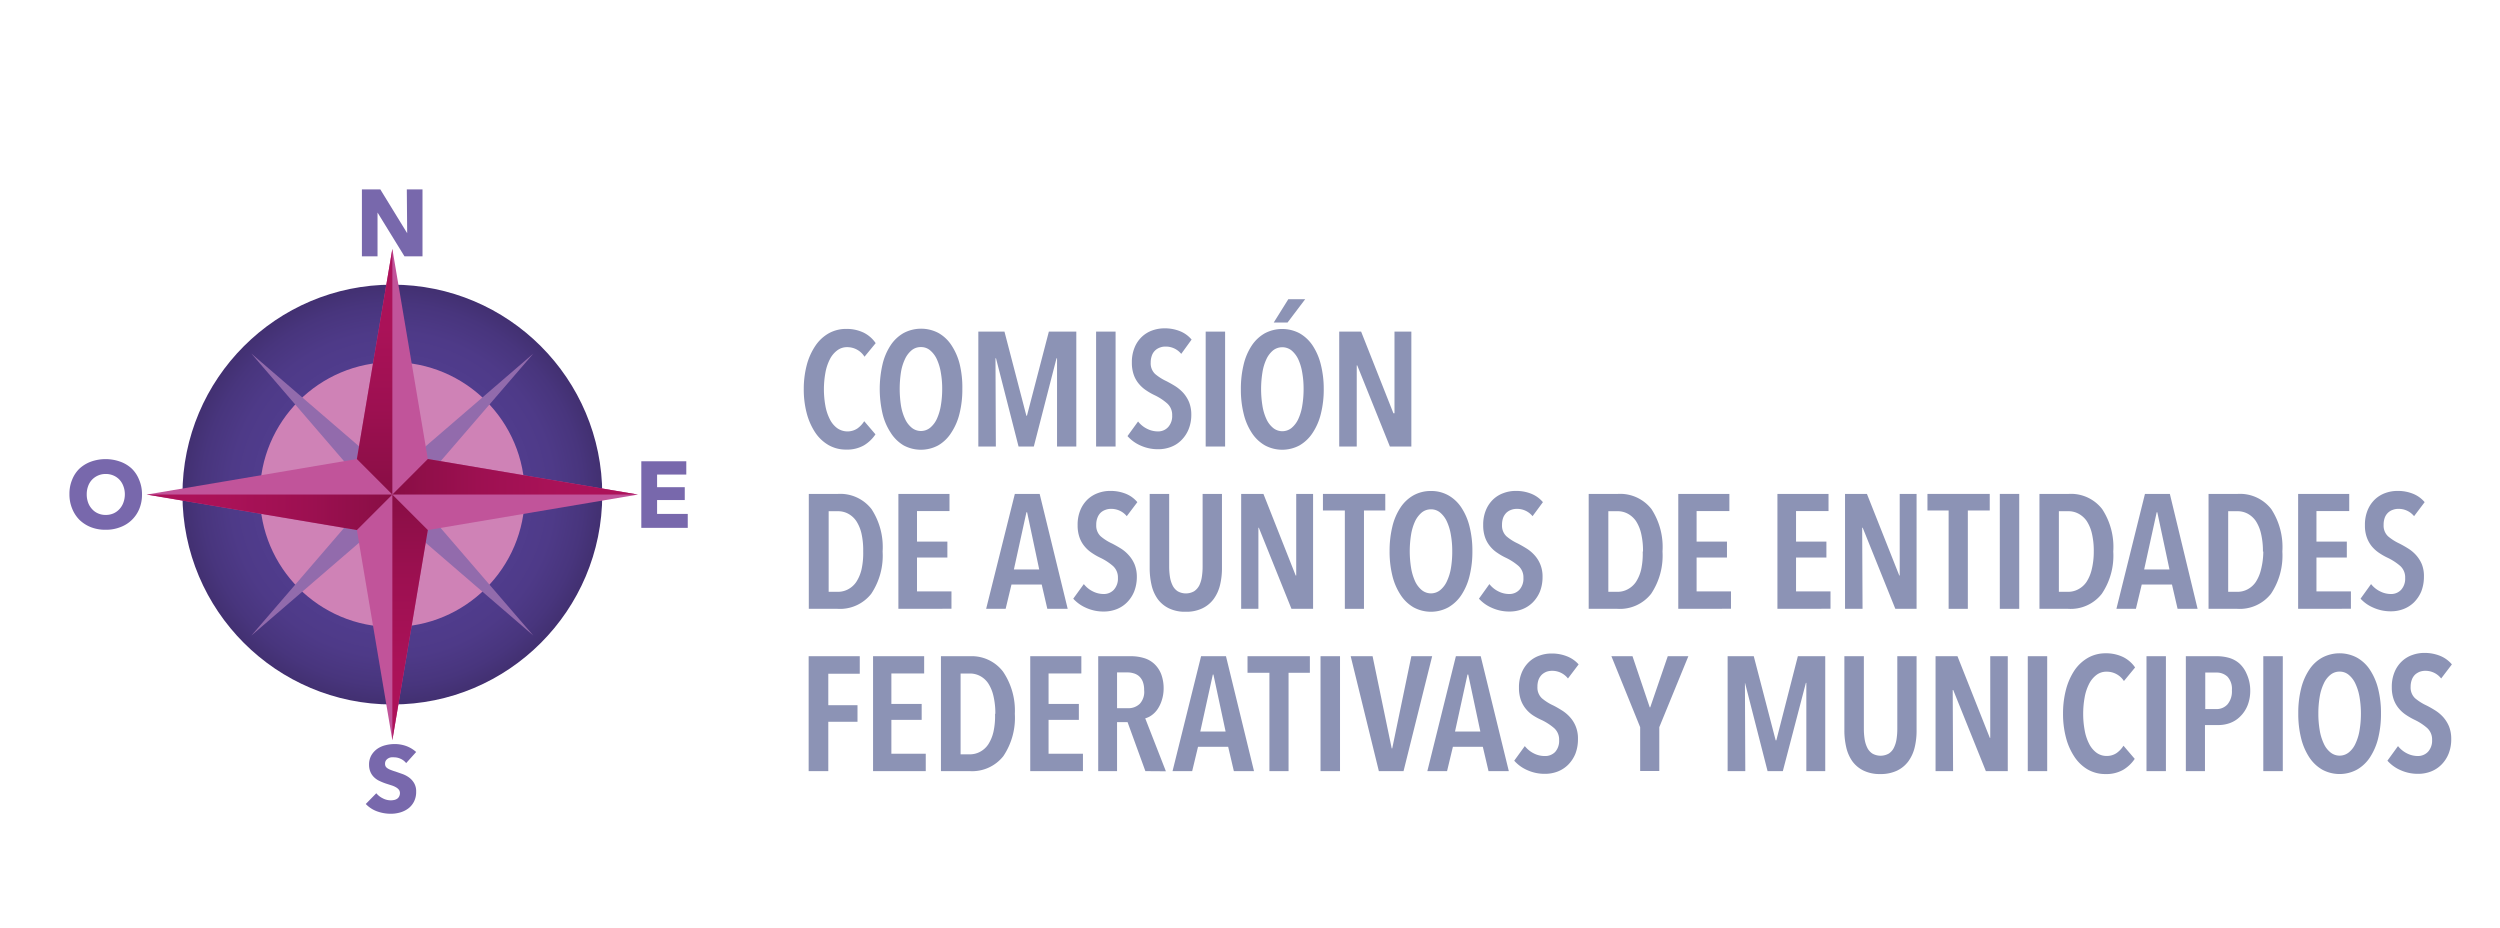 <svg id="Capa_1" data-name="Capa 1" xmlns="http://www.w3.org/2000/svg" xmlns:xlink="http://www.w3.org/1999/xlink" viewBox="0 0 342.42 127.06"><defs><style>.cls-1{fill:#8c93b5;}.cls-2{fill:url(#Degradado_sin_nombre_28);}.cls-3{fill:#cf82b6;}.cls-4{fill:#926bac;}.cls-5{fill:#c1549a;}.cls-6{fill:url(#Degradado_sin_nombre_12);}.cls-7{fill:url(#Degradado_sin_nombre_3);}.cls-8{fill:url(#Degradado_sin_nombre_3-2);}.cls-9{fill:url(#Degradado_sin_nombre_12-2);}.cls-10{fill:#7868ac;}</style><radialGradient id="Degradado_sin_nombre_28" cx="53.74" cy="67.74" r="28.75" gradientUnits="userSpaceOnUse"><stop offset="0" stop-color="#523e91"/><stop offset="0.57" stop-color="#513d8f"/><stop offset="0.77" stop-color="#4e3a88"/><stop offset="0.91" stop-color="#48357d"/><stop offset="1" stop-color="#423071"/></radialGradient><linearGradient id="Degradado_sin_nombre_12" x1="56.17" y1="101.38" x2="56.17" y2="67.74" gradientUnits="userSpaceOnUse"><stop offset="0" stop-color="#ae125a"/><stop offset="0.32" stop-color="#aa1258"/><stop offset="0.65" stop-color="#9d1051"/><stop offset="0.99" stop-color="#890e45"/><stop offset="1" stop-color="#880e45"/></linearGradient><linearGradient id="Degradado_sin_nombre_3" x1="51.31" y1="67.74" x2="51.31" y2="34.09" gradientUnits="userSpaceOnUse"><stop offset="0" stop-color="#880e45"/><stop offset="0.01" stop-color="#890e45"/><stop offset="0.35" stop-color="#9d1051"/><stop offset="0.68" stop-color="#aa1258"/><stop offset="1" stop-color="#ae125a"/></linearGradient><linearGradient id="Degradado_sin_nombre_3-2" x1="53.74" y1="65.31" x2="87.38" y2="65.31" xlink:href="#Degradado_sin_nombre_3"/><linearGradient id="Degradado_sin_nombre_12-2" x1="20.1" y1="70.17" x2="53.74" y2="70.17" xlink:href="#Degradado_sin_nombre_12"/></defs><path class="cls-1" d="M118.33,61a4.66,4.66,0,0,1-2.44.58,4.78,4.78,0,0,1-2.41-.62,5.52,5.52,0,0,1-1.82-1.72,8.86,8.86,0,0,1-1.16-2.62,12.71,12.71,0,0,1-.41-3.31A12.85,12.85,0,0,1,110.5,50a8.64,8.64,0,0,1,1.17-2.62,5.45,5.45,0,0,1,1.83-1.72,4.85,4.85,0,0,1,2.39-.61,5.38,5.38,0,0,1,2.38.5A4.31,4.31,0,0,1,119.94,47l-1.53,1.86a2.78,2.78,0,0,0-2.36-1.31,2.2,2.2,0,0,0-1.4.46,3.43,3.43,0,0,0-1,1.23,6.52,6.52,0,0,0-.6,1.84,12.7,12.7,0,0,0,0,4.49,6.56,6.56,0,0,0,.6,1.83,3.35,3.35,0,0,0,1,1.23,2.46,2.46,0,0,0,2.78.06,3.51,3.51,0,0,0,.94-1l1.54,1.8A5,5,0,0,1,118.33,61Z"/><path class="cls-1" d="M131.81,53.27a13.61,13.61,0,0,1-.39,3.39,8.21,8.21,0,0,1-1.13,2.61A5.21,5.21,0,0,1,128.51,61a5,5,0,0,1-4.75,0A5.3,5.3,0,0,1,122,59.27a8.2,8.2,0,0,1-1.12-2.61,15.07,15.07,0,0,1,0-6.77,8.1,8.1,0,0,1,1.11-2.6,5.21,5.21,0,0,1,1.79-1.68,5.1,5.1,0,0,1,4.76,0,5.18,5.18,0,0,1,1.78,1.68,8.35,8.35,0,0,1,1.13,2.6A13.58,13.58,0,0,1,131.81,53.27Zm-2.76,0a12.52,12.52,0,0,0-.19-2.26,7.1,7.1,0,0,0-.55-1.82,3.49,3.49,0,0,0-.92-1.21,1.89,1.89,0,0,0-1.25-.44,1.93,1.93,0,0,0-1.28.44,3.47,3.47,0,0,0-.91,1.21A6.73,6.73,0,0,0,123.4,51a15.11,15.11,0,0,0,0,4.52,6.92,6.92,0,0,0,.55,1.83,3.34,3.34,0,0,0,.91,1.22,2,2,0,0,0,2.56,0,3.45,3.45,0,0,0,.91-1.22,7.32,7.32,0,0,0,.54-1.83A13.53,13.53,0,0,0,129.05,53.27Z"/><path class="cls-1" d="M144.78,61.16l0-12.09h-.07L141.6,61.16h-2.09l-3.09-12.09h-.07l.05,12.09H134V45.42h3.58l3,11.52h.08l3-11.52h3.76V61.16Z"/><path class="cls-1" d="M150.13,61.16V45.42h2.67V61.16Z"/><path class="cls-1" d="M161.79,48.47a2.72,2.72,0,0,0-2.18-1,2,2,0,0,0-.73.13,1.82,1.82,0,0,0-.65.39,1.76,1.76,0,0,0-.45.68,2.79,2.79,0,0,0-.17,1,2,2,0,0,0,.6,1.55,7,7,0,0,0,1.58,1c.38.2.78.42,1.18.67a5.55,5.55,0,0,1,1.09.91,4.65,4.65,0,0,1,.8,1.27,4.57,4.57,0,0,1,.31,1.73,5.28,5.28,0,0,1-.37,2,4.49,4.49,0,0,1-1,1.5,4,4,0,0,1-1.43.92,4.82,4.82,0,0,1-1.73.31,5.75,5.75,0,0,1-2.43-.51,5.15,5.15,0,0,1-1.78-1.29l1.45-2a3.54,3.54,0,0,0,1.23,1,3.29,3.29,0,0,0,1.48.36,1.85,1.85,0,0,0,1.4-.58,2.24,2.24,0,0,0,.56-1.62,2.09,2.09,0,0,0-.67-1.62,7.51,7.51,0,0,0-1.69-1.12,8.43,8.43,0,0,1-1.21-.69,4.51,4.51,0,0,1-1-.9,3.92,3.92,0,0,1-.69-1.22,4.9,4.9,0,0,1-.26-1.68,5.18,5.18,0,0,1,.39-2.1,4.19,4.19,0,0,1,1-1.45,4.11,4.11,0,0,1,1.43-.86,5,5,0,0,1,1.62-.28,5.61,5.61,0,0,1,2.15.39,4.07,4.07,0,0,1,1.59,1.15Z"/><path class="cls-1" d="M165.14,61.16V45.42h2.66V61.16Z"/><path class="cls-1" d="M181.31,53.27a13.61,13.61,0,0,1-.39,3.39,8.2,8.2,0,0,1-1.12,2.61A5.33,5.33,0,0,1,178,61a5,5,0,0,1-4.75,0,5.3,5.3,0,0,1-1.78-1.69,8.2,8.2,0,0,1-1.12-2.61,13.61,13.61,0,0,1-.39-3.39,14.09,14.09,0,0,1,.38-3.38,8.1,8.1,0,0,1,1.11-2.6,5.3,5.3,0,0,1,1.79-1.68,5.1,5.1,0,0,1,4.76,0,5.3,5.3,0,0,1,1.79,1.68,8.34,8.34,0,0,1,1.12,2.6A13.58,13.58,0,0,1,181.31,53.27Zm-2.76,0a12.52,12.52,0,0,0-.19-2.26,7.1,7.1,0,0,0-.55-1.82A3.6,3.6,0,0,0,176.9,48a2.05,2.05,0,0,0-2.54,0,3.47,3.47,0,0,0-.91,1.21,6.74,6.74,0,0,0-.54,1.82,14.28,14.28,0,0,0,0,4.52,6.92,6.92,0,0,0,.54,1.83,3.34,3.34,0,0,0,.91,1.22,2,2,0,0,0,2.56,0,3.45,3.45,0,0,0,.91-1.22,6.92,6.92,0,0,0,.54-1.83A13.53,13.53,0,0,0,178.55,53.27Zm-2.2-9.09h-1.89l2-3.2h2.31Z"/><path class="cls-1" d="M190.37,61.16,185.9,50.05h-.07l0,11.11h-2.4V45.42h3l4.42,11.18H191l0-11.18h2.31V61.16Z"/><path class="cls-1" d="M120.89,75.54a9.4,9.4,0,0,1-1.56,5.79,5.44,5.44,0,0,1-4.62,2.06h-3.93V67.65h4a5.42,5.42,0,0,1,4.59,2.08A9.51,9.51,0,0,1,120.89,75.54Zm-2.66,0A10.37,10.37,0,0,0,118,73.1a5.36,5.36,0,0,0-.72-1.74,3.19,3.19,0,0,0-1.11-1,2.93,2.93,0,0,0-1.4-.34h-1.27V81.06h1.27a2.94,2.94,0,0,0,1.4-.35,3.1,3.1,0,0,0,1.11-1A5.43,5.43,0,0,0,118,78,10.19,10.19,0,0,0,118.23,75.54Z"/><path class="cls-1" d="M123.05,83.39V67.65h7V70H125.6v4.18h4.16v2.18H125.6V81h4.72v2.38Z"/><path class="cls-1" d="M143.45,83.39l-.77-3.33h-4.14l-.8,3.33h-2.67L139,67.65h3.4l3.84,15.74Zm-2.77-13.23h-.09L138.87,78h3.47Z"/><path class="cls-1" d="M154.33,70.7a2.72,2.72,0,0,0-2.18-1,2,2,0,0,0-.73.13,1.86,1.86,0,0,0-.65.38,1.88,1.88,0,0,0-.45.69,2.56,2.56,0,0,0-.17,1,2,2,0,0,0,.6,1.55,6.75,6.75,0,0,0,1.58,1c.38.2.78.42,1.18.67a4.93,4.93,0,0,1,1.08.91,4.45,4.45,0,0,1,.81,1.27,4.53,4.53,0,0,1,.31,1.73,5.47,5.47,0,0,1-.37,2,4.49,4.49,0,0,1-1,1.5,4.14,4.14,0,0,1-1.43.92,4.83,4.83,0,0,1-1.74.31,5.74,5.74,0,0,1-2.42-.51A5.15,5.15,0,0,1,147,82l1.45-2a3.54,3.54,0,0,0,1.23,1,3.29,3.29,0,0,0,1.48.36,1.85,1.85,0,0,0,1.4-.58,2.26,2.26,0,0,0,.56-1.62,2.11,2.11,0,0,0-.67-1.63,7.73,7.73,0,0,0-1.69-1.11,8.43,8.43,0,0,1-1.21-.69,4.51,4.51,0,0,1-1-.9,3.92,3.92,0,0,1-.69-1.22,4.94,4.94,0,0,1-.26-1.68,5.18,5.18,0,0,1,.39-2.1,4.3,4.3,0,0,1,1-1.45,4.15,4.15,0,0,1,1.44-.86,4.76,4.76,0,0,1,1.62-.28,5.61,5.61,0,0,1,2.15.39,4,4,0,0,1,1.58,1.15Z"/><path class="cls-1" d="M167.1,80.15a5.34,5.34,0,0,1-.87,1.9,4.16,4.16,0,0,1-1.54,1.27,5,5,0,0,1-2.3.47,5,5,0,0,1-2.29-.47,4.13,4.13,0,0,1-1.53-1.27,5.3,5.3,0,0,1-.84-1.9,10.29,10.29,0,0,1-.26-2.34V67.65h2.67v9.92a9.18,9.18,0,0,0,.1,1.41,4.05,4.05,0,0,0,.36,1.19,2,2,0,0,0,.7.81,2.28,2.28,0,0,0,2.26,0,2.15,2.15,0,0,0,.71-.81,4.05,4.05,0,0,0,.35-1.19,9.18,9.18,0,0,0,.1-1.41V67.65h2.65V77.81A9.75,9.75,0,0,1,167.1,80.15Z"/><path class="cls-1" d="M176.89,83.39l-4.47-11.11h-.06l0,11.11H170V67.65h3.05l4.42,11.18h.07l0-11.18h2.31V83.39Z"/><path class="cls-1" d="M186.82,69.92V83.39H184.2V69.92h-3V67.65h8.54v2.27Z"/><path class="cls-1" d="M201.67,75.5a13.72,13.72,0,0,1-.39,3.39,8.3,8.3,0,0,1-1.12,2.61,5.33,5.33,0,0,1-1.79,1.69,5,5,0,0,1-4.75,0,5.27,5.27,0,0,1-1.77-1.69,8.31,8.31,0,0,1-1.13-2.61,13.72,13.72,0,0,1-.39-3.39,14,14,0,0,1,.38-3.38,8.1,8.1,0,0,1,1.11-2.6,5.2,5.2,0,0,1,1.79-1.68,4.87,4.87,0,0,1,2.39-.59,4.79,4.79,0,0,1,2.37.59,5.2,5.2,0,0,1,1.79,1.68,8.34,8.34,0,0,1,1.12,2.6A13.53,13.53,0,0,1,201.67,75.5Zm-2.76,0a12.52,12.52,0,0,0-.19-2.26,7.1,7.1,0,0,0-.55-1.82,3.47,3.47,0,0,0-.91-1.21,1.93,1.93,0,0,0-1.26-.45,2,2,0,0,0-1.28.45,3.6,3.6,0,0,0-.91,1.21,7.11,7.11,0,0,0-.54,1.82,14.28,14.28,0,0,0,0,4.52,7.32,7.32,0,0,0,.54,1.83,3.45,3.45,0,0,0,.91,1.22,2,2,0,0,0,2.56,0,3.34,3.34,0,0,0,.91-1.22,6.92,6.92,0,0,0,.55-1.83A13.56,13.56,0,0,0,198.91,75.5Z"/><path class="cls-1" d="M209.91,70.7a2.72,2.72,0,0,0-2.18-1,2.1,2.1,0,0,0-.74.13,1.91,1.91,0,0,0-.64.38,2,2,0,0,0-.46.69,2.76,2.76,0,0,0-.16,1,2,2,0,0,0,.6,1.55,6.75,6.75,0,0,0,1.58,1c.38.2.77.42,1.17.67a5,5,0,0,1,1.09.91,4.22,4.22,0,0,1,.8,1.27,4.35,4.35,0,0,1,.31,1.73,5.47,5.47,0,0,1-.36,2,4.65,4.65,0,0,1-1,1.5,4.23,4.23,0,0,1-1.43.92,4.83,4.83,0,0,1-1.74.31,5.74,5.74,0,0,1-2.42-.51A5.06,5.06,0,0,1,202.57,82L204,80a3.54,3.54,0,0,0,1.23,1,3.26,3.26,0,0,0,1.48.36,1.85,1.85,0,0,0,1.4-.58,2.26,2.26,0,0,0,.55-1.62,2.1,2.1,0,0,0-.66-1.63,7.73,7.73,0,0,0-1.69-1.11,7.92,7.92,0,0,1-1.21-.69,4.3,4.3,0,0,1-1-.9,3.92,3.92,0,0,1-.69-1.22,4.94,4.94,0,0,1-.26-1.68,5.18,5.18,0,0,1,.39-2.1,4.3,4.3,0,0,1,1-1.45,4.06,4.06,0,0,1,1.44-.86,4.76,4.76,0,0,1,1.62-.28,5.55,5.55,0,0,1,2.14.39,4.07,4.07,0,0,1,1.59,1.15Z"/><path class="cls-1" d="M227.71,75.54a9.4,9.4,0,0,1-1.56,5.79,5.44,5.44,0,0,1-4.62,2.06H217.6V67.65h4a5.43,5.43,0,0,1,4.6,2.08A9.51,9.51,0,0,1,227.71,75.54Zm-2.67,0a10.41,10.41,0,0,0-.25-2.44,5.36,5.36,0,0,0-.72-1.74,3.22,3.22,0,0,0-1.12-1,2.9,2.9,0,0,0-1.4-.34h-1.26V81.06h1.26a2.91,2.91,0,0,0,1.4-.35,3.12,3.12,0,0,0,1.12-1,5.43,5.43,0,0,0,.72-1.72A10.23,10.23,0,0,0,225,75.54Z"/><path class="cls-1" d="M229.87,83.39V67.65h7V70h-4.49v4.18h4.16v2.18h-4.16V81h4.71v2.38Z"/><path class="cls-1" d="M243.45,83.39V67.65h7V70H246v4.18h4.16v2.18H246V81h4.72v2.38Z"/><path class="cls-1" d="M259.6,83.39l-4.47-11.11h-.07l.05,11.11h-2.4V67.65h3l4.43,11.18h.06l0-11.18h2.31V83.39Z"/><path class="cls-1" d="M269.53,69.92V83.39H266.9V69.92H264V67.65h8.53v2.27Z"/><path class="cls-1" d="M273.91,83.39V67.65h2.66V83.39Z"/><path class="cls-1" d="M289.45,75.54a9.34,9.34,0,0,1-1.57,5.79,5.41,5.41,0,0,1-4.61,2.06h-3.93V67.65h4a5.4,5.4,0,0,1,4.59,2.08A9.44,9.44,0,0,1,289.45,75.54Zm-2.67,0a10.41,10.41,0,0,0-.25-2.44,5.36,5.36,0,0,0-.72-1.74,3.22,3.22,0,0,0-1.12-1,2.9,2.9,0,0,0-1.4-.34H282V81.06h1.26a2.91,2.91,0,0,0,1.4-.35,3.12,3.12,0,0,0,1.12-1,5.43,5.43,0,0,0,.72-1.72A10.23,10.23,0,0,0,286.78,75.54Z"/><path class="cls-1" d="M298.26,83.39l-.77-3.33h-4.14l-.8,3.33h-2.67l3.91-15.74h3.41L301,83.39Zm-2.78-13.23h-.08L293.68,78h3.47Z"/><path class="cls-1" d="M312.61,75.54a9.4,9.4,0,0,1-1.56,5.79,5.44,5.44,0,0,1-4.62,2.06H302.5V67.65h4a5.42,5.42,0,0,1,4.59,2.08A9.51,9.51,0,0,1,312.61,75.54Zm-2.66,0a10.37,10.37,0,0,0-.26-2.44,5.36,5.36,0,0,0-.72-1.74,3.19,3.19,0,0,0-1.11-1,2.93,2.93,0,0,0-1.4-.34h-1.27V81.06h1.27a2.94,2.94,0,0,0,1.4-.35,3.1,3.1,0,0,0,1.11-1,5.43,5.43,0,0,0,.72-1.72A10.19,10.19,0,0,0,310,75.54Z"/><path class="cls-1" d="M314.77,83.39V67.65h7V70h-4.49v4.18h4.16v2.18h-4.16V81H322v2.38Z"/><path class="cls-1" d="M330.65,70.7a2.69,2.69,0,0,0-2.17-1,2.06,2.06,0,0,0-.74.13,1.78,1.78,0,0,0-1.1,1.07,2.76,2.76,0,0,0-.16,1,2,2,0,0,0,.6,1.55,6.88,6.88,0,0,0,1.57,1c.39.2.78.42,1.18.67a5,5,0,0,1,1.09.91,4.43,4.43,0,0,1,.8,1.27A4.35,4.35,0,0,1,332,79a5.47,5.47,0,0,1-.36,2,4.65,4.65,0,0,1-1,1.5,4.18,4.18,0,0,1-1.44.92,4.74,4.74,0,0,1-1.73.31,5.74,5.74,0,0,1-2.42-.51A5.06,5.06,0,0,1,323.32,82l1.44-2A3.57,3.57,0,0,0,326,81a3.26,3.26,0,0,0,1.48.36,1.85,1.85,0,0,0,1.4-.58,2.26,2.26,0,0,0,.55-1.62,2.1,2.1,0,0,0-.66-1.63,7.73,7.73,0,0,0-1.69-1.11,8.54,8.54,0,0,1-1.22-.69,4.74,4.74,0,0,1-1-.9,4.11,4.11,0,0,1-.68-1.22,4.71,4.71,0,0,1-.26-1.68,5.18,5.18,0,0,1,.39-2.1,4.3,4.3,0,0,1,1-1.45,4.11,4.11,0,0,1,1.43-.86,4.86,4.86,0,0,1,1.63-.28,5.55,5.55,0,0,1,2.14.39,4.07,4.07,0,0,1,1.59,1.15Z"/><path class="cls-1" d="M113.45,92.28v4.31h4v2.27h-4v6.76h-2.69V89.88h7v2.4Z"/><path class="cls-1" d="M119.58,105.62V89.88h7v2.36h-4.49v4.18h4.15V98.6h-4.15v4.64h4.71v2.38Z"/><path class="cls-1" d="M139,97.77a9.4,9.4,0,0,1-1.57,5.79,5.45,5.45,0,0,1-4.61,2.06h-3.94V89.88h4A5.39,5.39,0,0,1,137.39,92,9.51,9.51,0,0,1,139,97.77Zm-2.67,0a10.31,10.31,0,0,0-.26-2.44,5.36,5.36,0,0,0-.72-1.74,3.1,3.1,0,0,0-1.11-1,2.93,2.93,0,0,0-1.4-.34h-1.27v11.07h1.27a2.94,2.94,0,0,0,1.4-.35,3.1,3.1,0,0,0,1.11-1,5.4,5.4,0,0,0,.72-1.73A10,10,0,0,0,136.29,97.77Z"/><path class="cls-1" d="M141.11,105.62V89.88h7v2.36h-4.49v4.18h4.15V98.6h-4.15v4.64h4.71v2.38Z"/><path class="cls-1" d="M156.88,105.62l-2.44-6.71H153v6.71h-2.58V89.88h4.49a6.07,6.07,0,0,1,1.8.26,3.53,3.53,0,0,1,1.41.81,3.86,3.86,0,0,1,.93,1.4,5.55,5.55,0,0,1,.33,2A5.21,5.21,0,0,1,159.1,96a4.56,4.56,0,0,1-.59,1.19,3.29,3.29,0,0,1-.79.79,2.69,2.69,0,0,1-.86.41l2.83,7.25Zm-.17-11.11a3.05,3.05,0,0,0-.2-1.18,2,2,0,0,0-.53-.74,1.9,1.9,0,0,0-.72-.37,2.72,2.72,0,0,0-.8-.12H153V97h1.51a2.21,2.21,0,0,0,1.61-.61A2.41,2.41,0,0,0,156.71,94.51Z"/><path class="cls-1" d="M169,105.62l-.78-3.33h-4.13l-.8,3.33H160.6l3.91-15.74h3.41l3.84,15.74ZM166.2,92.39h-.08l-1.72,7.81h3.47Z"/><path class="cls-1" d="M176.49,92.15v13.47h-2.62V92.15h-3V89.88h8.54v2.27Z"/><path class="cls-1" d="M180.87,105.62V89.88h2.67v15.74Z"/><path class="cls-1" d="M192.24,105.62h-3.38L185,89.88h3l2.62,12.63h.07l2.62-12.63h2.85Z"/><path class="cls-1" d="M203.88,105.62l-.78-3.33H199l-.8,3.33H195.5l3.91-15.74h3.4l3.85,15.74ZM201.1,92.39H201l-1.71,7.81h3.47Z"/><path class="cls-1" d="M214.76,92.93a2.72,2.72,0,0,0-2.18-1.05,2.34,2.34,0,0,0-.74.12,2.12,2.12,0,0,0-.64.39,2,2,0,0,0-.46.69,2.76,2.76,0,0,0-.16,1,2,2,0,0,0,.6,1.55,6.75,6.75,0,0,0,1.58,1c.38.19.77.42,1.17.67a5,5,0,0,1,1.09.91,4.22,4.22,0,0,1,.8,1.27,4.35,4.35,0,0,1,.31,1.73,5.47,5.47,0,0,1-.36,2.05,4.65,4.65,0,0,1-1,1.5,4.23,4.23,0,0,1-1.43.92,4.83,4.83,0,0,1-1.74.31,5.74,5.74,0,0,1-2.42-.51,5.06,5.06,0,0,1-1.78-1.29l1.45-2a3.66,3.66,0,0,0,1.23,1,3.26,3.26,0,0,0,1.48.36A1.89,1.89,0,0,0,213,103a2.26,2.26,0,0,0,.55-1.62,2.1,2.1,0,0,0-.66-1.63,7.73,7.73,0,0,0-1.69-1.11A8.85,8.85,0,0,1,210,98a4.3,4.3,0,0,1-1-.9,4,4,0,0,1-.69-1.22,4.94,4.94,0,0,1-.26-1.68,5.18,5.18,0,0,1,.39-2.1,4.3,4.3,0,0,1,1-1.45,3.92,3.92,0,0,1,1.44-.86,4.76,4.76,0,0,1,1.62-.28,5.55,5.55,0,0,1,2.14.39A4.15,4.15,0,0,1,216.22,91Z"/><path class="cls-1" d="M227.27,99.6v6h-2.62v-6l-3.94-9.72h2.89l2.36,7,.07,0,2.4-7h2.82Z"/><path class="cls-1" d="M247.41,105.62l0-12.09h-.06l-3.16,12.09h-2.09l-3.09-12.09H239l.05,12.09h-2.42V89.88h3.58l3,11.52h.09l2.95-11.52H250v15.74Z"/><path class="cls-1" d="M262.25,102.37a5.39,5.39,0,0,1-.87,1.91,4.16,4.16,0,0,1-1.54,1.27,5.18,5.18,0,0,1-2.3.47,5.08,5.08,0,0,1-2.29-.47,4.13,4.13,0,0,1-1.53-1.27,5.35,5.35,0,0,1-.84-1.91,10.14,10.14,0,0,1-.26-2.33V89.88h2.67V99.8a9.18,9.18,0,0,0,.1,1.41,4.05,4.05,0,0,0,.36,1.19,2,2,0,0,0,.7.81,2.28,2.28,0,0,0,2.26,0,2,2,0,0,0,.7-.81,4.05,4.05,0,0,0,.36-1.19,9.18,9.18,0,0,0,.1-1.41V89.88h2.64V100A9.62,9.62,0,0,1,262.25,102.37Z"/><path class="cls-1" d="M272,105.62l-4.47-11.11h-.07l.05,11.11h-2.4V89.88h3l4.43,11.18h.06l0-11.18H275v15.74Z"/><path class="cls-1" d="M277.74,105.62V89.88h2.66v15.74Z"/><path class="cls-1" d="M290.81,105.44a4.66,4.66,0,0,1-2.44.58,4.8,4.8,0,0,1-2.41-.62,5.55,5.55,0,0,1-1.82-1.73,8.68,8.68,0,0,1-1.16-2.61,12.71,12.71,0,0,1-.41-3.31,12.85,12.85,0,0,1,.41-3.32,8.82,8.82,0,0,1,1.17-2.63A5.61,5.61,0,0,1,286,90.09a4.85,4.85,0,0,1,2.39-.61,5.38,5.38,0,0,1,2.38.5,4.31,4.31,0,0,1,1.67,1.44l-1.53,1.86A2.78,2.78,0,0,0,288.53,92a2.22,2.22,0,0,0-1.4.46,3.53,3.53,0,0,0-1,1.23,6.56,6.56,0,0,0-.6,1.83,12.5,12.5,0,0,0-.2,2.26,12.17,12.17,0,0,0,.2,2.23,6.52,6.52,0,0,0,.6,1.84,3.45,3.45,0,0,0,1,1.23,2.31,2.31,0,0,0,1.43.46,2.34,2.34,0,0,0,1.35-.4,3.51,3.51,0,0,0,.94-1l1.54,1.8A5,5,0,0,1,290.81,105.44Z"/><path class="cls-1" d="M294,105.62V89.88h2.66v15.74Z"/><path class="cls-1" d="M308.21,94.53a5.43,5.43,0,0,1-.37,2.1,4.4,4.4,0,0,1-1,1.5,3.81,3.81,0,0,1-1.37.89,4.62,4.62,0,0,1-1.6.29h-1.86v6.31h-2.62V89.88h4.34a6.18,6.18,0,0,1,1.56.22,3.75,3.75,0,0,1,1.43.77,4.1,4.1,0,0,1,1,1.43A5.42,5.42,0,0,1,308.21,94.53Zm-2.51,0a2.47,2.47,0,0,0-.6-1.84,2.14,2.14,0,0,0-1.54-.57h-1.51v5h1.51a2,2,0,0,0,1.54-.65A2.76,2.76,0,0,0,305.7,94.56Z"/><path class="cls-1" d="M310,105.62V89.88h2.67v15.74Z"/><path class="cls-1" d="M326.12,97.73a13.72,13.72,0,0,1-.39,3.39,8.4,8.4,0,0,1-1.12,2.61,5.24,5.24,0,0,1-1.79,1.69,5,5,0,0,1-4.74,0,5.3,5.3,0,0,1-1.78-1.69,8.4,8.4,0,0,1-1.12-2.61,13.72,13.72,0,0,1-.39-3.39,13.55,13.55,0,0,1,.38-3.38,8.1,8.1,0,0,1,1.11-2.6,5,5,0,0,1,1.79-1.68,5.08,5.08,0,0,1,4.75,0,5.11,5.11,0,0,1,1.79,1.68,8.34,8.34,0,0,1,1.12,2.6A13.53,13.53,0,0,1,326.12,97.73Zm-2.75,0a13.5,13.5,0,0,0-.19-2.26,7.09,7.09,0,0,0-.56-1.82,3.38,3.38,0,0,0-.91-1.21,1.91,1.91,0,0,0-1.26-.45,1.93,1.93,0,0,0-1.27.45,3.27,3.27,0,0,0-.91,1.21,6.73,6.73,0,0,0-.55,1.82,13.53,13.53,0,0,0-.18,2.26,13.32,13.32,0,0,0,.18,2.25,6.88,6.88,0,0,0,.55,1.84,3.23,3.23,0,0,0,.91,1.22,2,2,0,0,0,2.55,0,3.23,3.23,0,0,0,.91-1.22,6.88,6.88,0,0,0,.55-1.84A13.32,13.32,0,0,0,323.37,97.73Z"/><path class="cls-1" d="M334.36,92.93a2.71,2.71,0,0,0-2.18-1.05,2.24,2.24,0,0,0-.73.12,2.16,2.16,0,0,0-.65.39,1.88,1.88,0,0,0-.45.69,2.75,2.75,0,0,0-.17,1,2,2,0,0,0,.6,1.55,7,7,0,0,0,1.58,1c.38.19.78.42,1.18.67a5.22,5.22,0,0,1,1.09.91,4.65,4.65,0,0,1,.8,1.27,4.53,4.53,0,0,1,.31,1.73,5.28,5.28,0,0,1-.37,2.05,4.49,4.49,0,0,1-1,1.5,4.14,4.14,0,0,1-1.43.92,4.82,4.82,0,0,1-1.73.31,5.75,5.75,0,0,1-2.43-.51,5.15,5.15,0,0,1-1.78-1.29l1.45-2a3.66,3.66,0,0,0,1.23,1,3.29,3.29,0,0,0,1.48.36,1.89,1.89,0,0,0,1.4-.58,2.26,2.26,0,0,0,.56-1.62,2.11,2.11,0,0,0-.67-1.63,7.5,7.5,0,0,0-1.69-1.11,9.49,9.49,0,0,1-1.21-.69,4.51,4.51,0,0,1-1-.9,4,4,0,0,1-.69-1.22,4.94,4.94,0,0,1-.26-1.68,5.18,5.18,0,0,1,.39-2.1,4.19,4.19,0,0,1,1-1.45,4,4,0,0,1,1.43-.86,4.76,4.76,0,0,1,1.62-.28,5.61,5.61,0,0,1,2.15.39A4.15,4.15,0,0,1,335.83,91Z"/><circle class="cls-2" cx="53.74" cy="67.74" r="28.75"/><circle class="cls-3" cx="53.74" cy="67.74" r="18.14"/><polygon class="cls-4" points="53.74 65.06 73.05 48.43 56.41 67.74 73.05 87.05 53.74 70.41 34.43 87.05 51.06 67.74 34.43 48.43 53.74 65.06"/><polygon class="cls-5" points="58.6 62.87 87.38 67.74 58.6 72.6 53.74 101.38 48.88 72.6 20.1 67.74 48.88 62.87 53.74 34.09 58.6 62.87"/><polygon class="cls-6" points="53.74 67.74 53.74 101.38 58.6 72.6 53.74 67.74"/><polygon class="cls-7" points="53.74 67.74 53.74 34.09 48.88 62.87 53.74 67.74"/><polygon class="cls-8" points="53.74 67.74 87.38 67.74 58.6 62.87 53.74 67.74"/><polygon class="cls-9" points="53.74 67.74 20.1 67.74 48.88 72.6 53.74 67.74"/><path class="cls-10" d="M55.4,35.11l-3.69-6h0l0,6H49.57V25.94h2.52l3.68,6h0l-.05-6h2.15v9.17Z"/><path class="cls-10" d="M55.63,104.52a2,2,0,0,0-.74-.58,2.06,2.06,0,0,0-.88-.21,2.25,2.25,0,0,0-.44,0,1.12,1.12,0,0,0-.41.15,1,1,0,0,0-.3.28.79.79,0,0,0-.12.45.74.74,0,0,0,.09.38.84.84,0,0,0,.29.27,2,2,0,0,0,.44.21,5.57,5.57,0,0,0,.58.2l1,.35a3.62,3.62,0,0,1,.91.49,2.52,2.52,0,0,1,.68.77,2.19,2.19,0,0,1,.27,1.14,2.93,2.93,0,0,1-.29,1.36,2.72,2.72,0,0,1-.77.94,3.42,3.42,0,0,1-1.13.56,4.69,4.69,0,0,1-1.3.18,5.54,5.54,0,0,1-1.89-.34,4,4,0,0,1-1.52-1l1.44-1.47a2.65,2.65,0,0,0,.88.69,2.36,2.36,0,0,0,1.09.28,2.44,2.44,0,0,0,.48-.05,1.15,1.15,0,0,0,.41-.17.82.82,0,0,0,.27-.31,1,1,0,0,0,.11-.46.79.79,0,0,0-.13-.44,1.34,1.34,0,0,0-.37-.33,3,3,0,0,0-.59-.27l-.81-.26a7.92,7.92,0,0,1-.85-.34,2.7,2.7,0,0,1-.75-.49,2.22,2.22,0,0,1-.53-.74,2.49,2.49,0,0,1-.2-1,2.55,2.55,0,0,1,.31-1.3,2.88,2.88,0,0,1,.81-.89,3.39,3.39,0,0,1,1.13-.5,5.1,5.1,0,0,1,1.28-.16,4.71,4.71,0,0,1,1.58.28A4.2,4.2,0,0,1,57,103Z"/><path class="cls-10" d="M87.84,72.3V63.18H94V65H90v1.73h3.79v1.76H90v1.9H94.2V72.3Z"/><path class="cls-10" d="M19.45,67.7a5.1,5.1,0,0,1-.37,2,4.46,4.46,0,0,1-2.62,2.51,5.32,5.32,0,0,1-2,.35,5.36,5.36,0,0,1-2-.35,4.79,4.79,0,0,1-1.57-1,4.64,4.64,0,0,1-1-1.53,5.1,5.1,0,0,1-.38-2,5,5,0,0,1,.38-2,4.32,4.32,0,0,1,1-1.5,4.72,4.72,0,0,1,1.57-.95,5.94,5.94,0,0,1,4,0,4.57,4.57,0,0,1,1.58.95,4.34,4.34,0,0,1,1,1.5A5,5,0,0,1,19.45,67.7Zm-2.35,0a3.12,3.12,0,0,0-.2-1.11,2.59,2.59,0,0,0-.53-.88,2.48,2.48,0,0,0-.83-.58,2.61,2.61,0,0,0-1.06-.21,2.52,2.52,0,0,0-1.05.21,2.58,2.58,0,0,0-.83.58,2.44,2.44,0,0,0-.53.88,3.12,3.12,0,0,0-.19,1.11,3.25,3.25,0,0,0,.19,1.14,2.56,2.56,0,0,0,.54.89,2.33,2.33,0,0,0,.82.59,2.52,2.52,0,0,0,1.05.21,2.61,2.61,0,0,0,1.06-.21,2.42,2.42,0,0,0,.82-.59,2.56,2.56,0,0,0,.54-.89A3.25,3.25,0,0,0,17.1,67.7Z"/></svg>